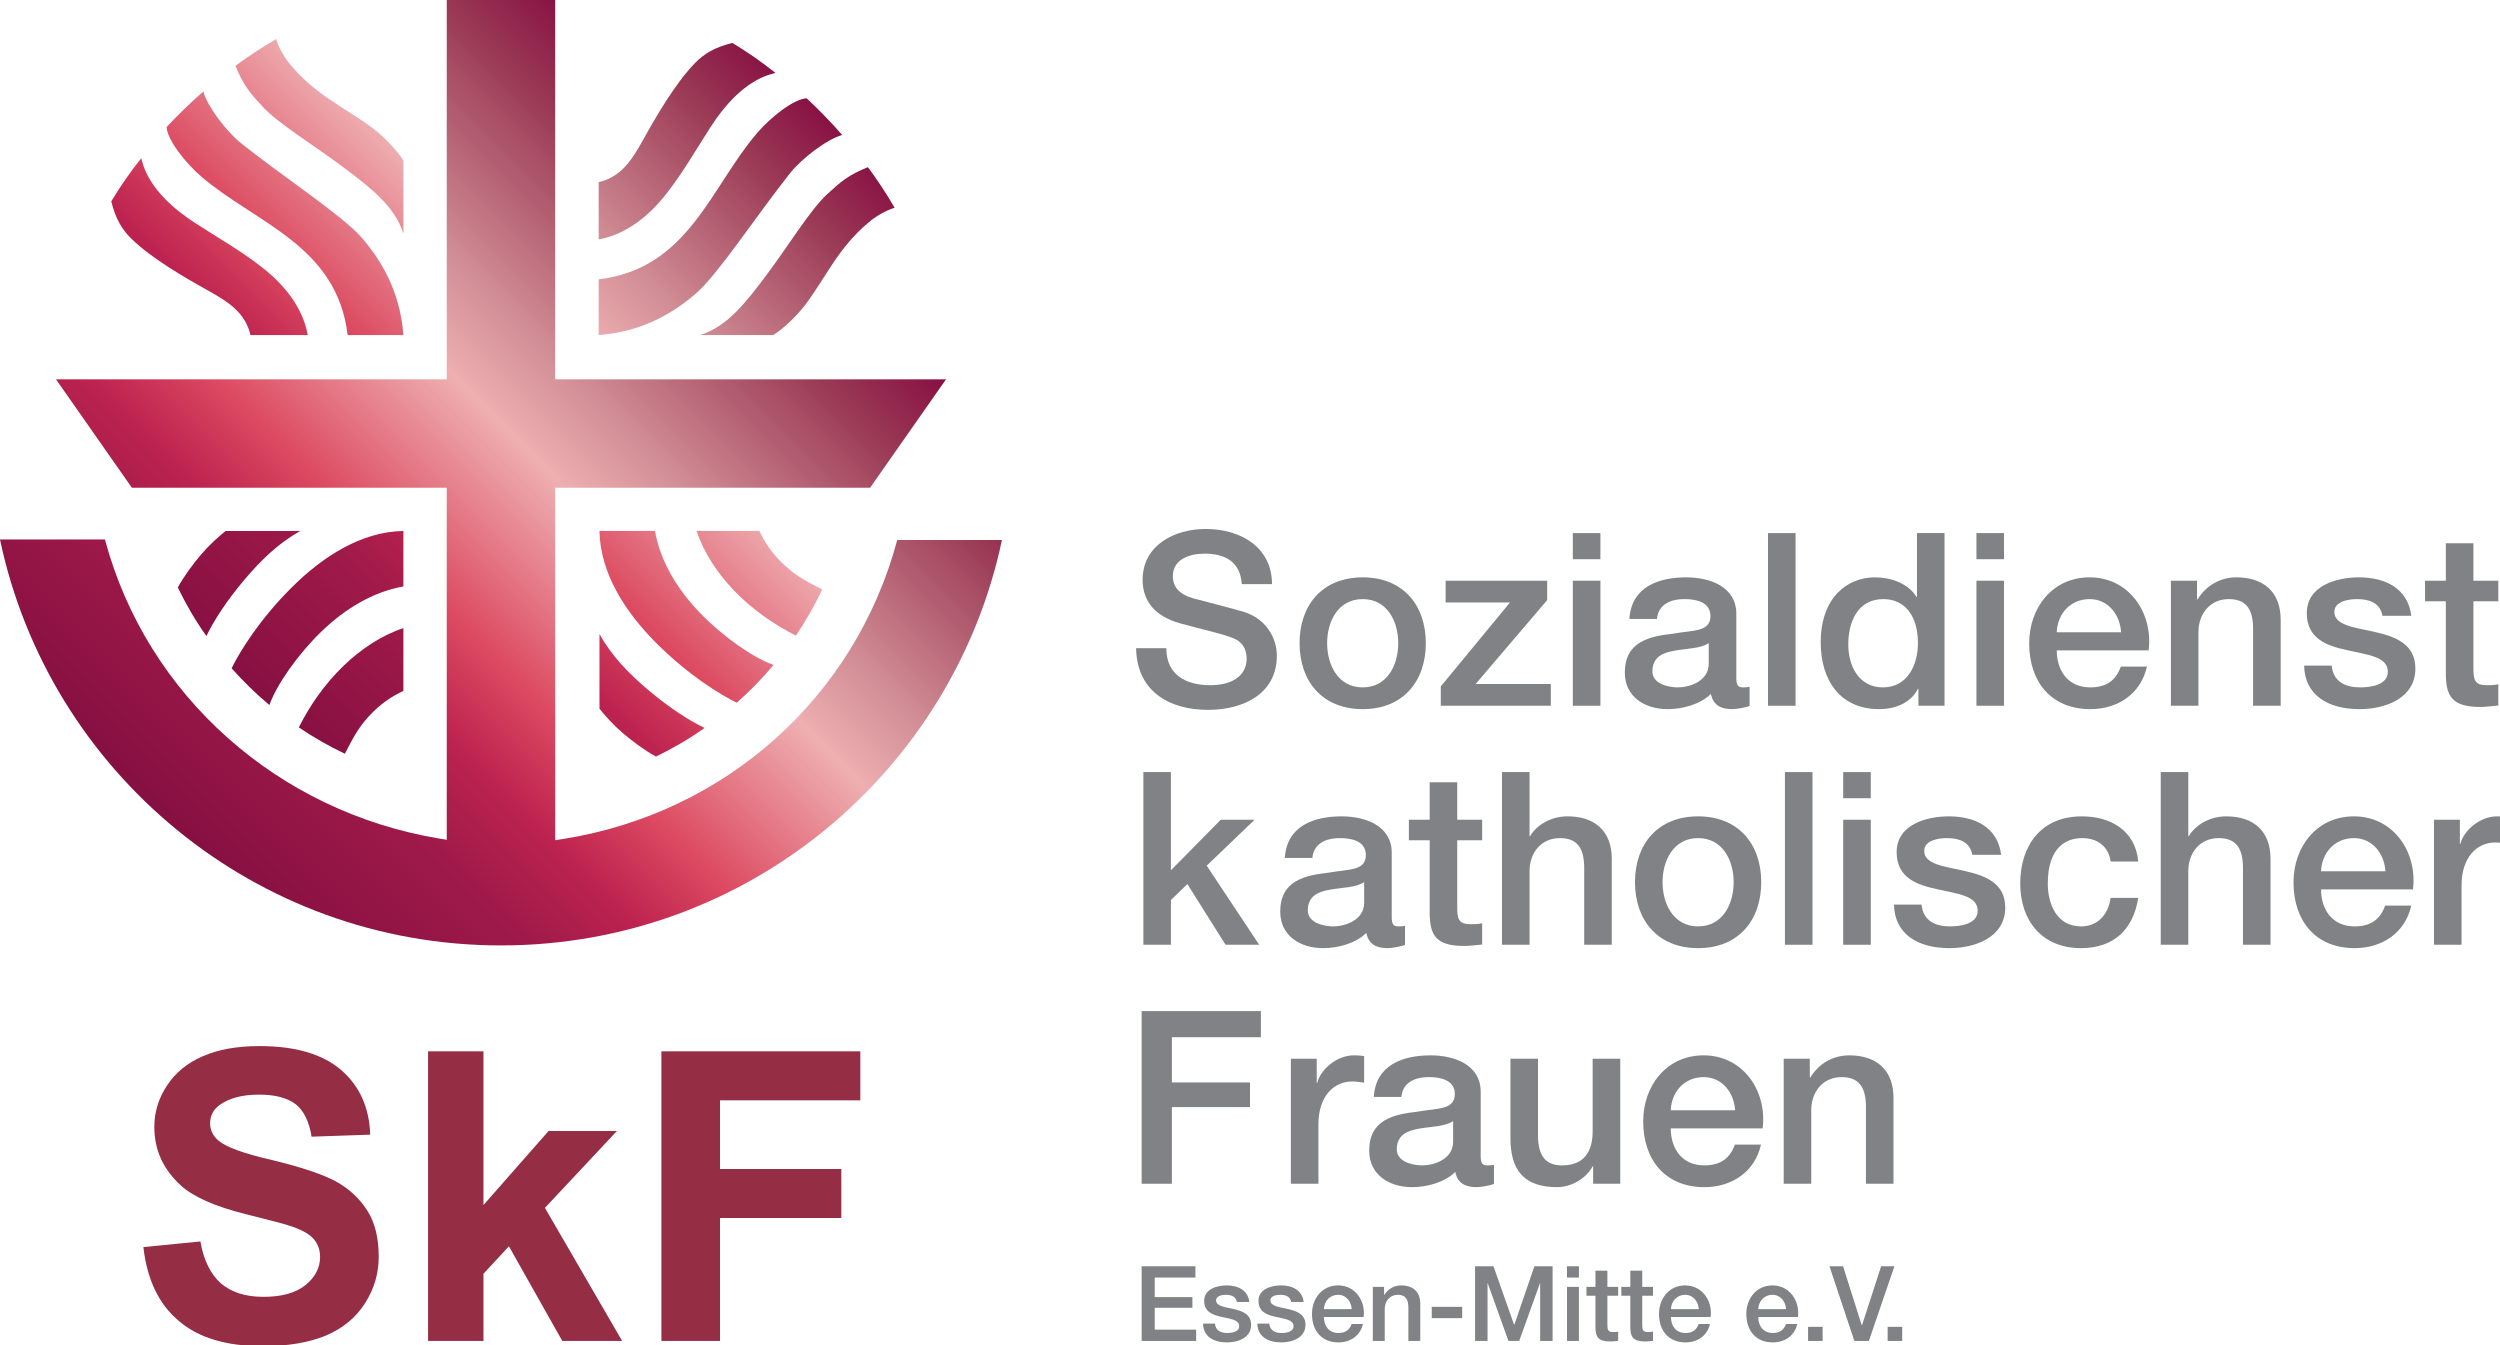 <svg width="184" height="99" version="1.1" xmlns="http://www.w3.org/2000/svg" xmlns:xlink="http://www.w3.org/1999/xlink" xml:space="preserve" xmlns:serif="http://www.serif.com/" style="fill-rule:evenodd;clip-rule:evenodd;stroke-linejoin:round;stroke-miterlimit:2;">
    <g transform="matrix(0.434,0,0,0.434,0,-0.307)">
        <path d="M197.79,110.632C197.79,115.144 201.113,116.907 205.214,116.907C209.725,116.907 211.408,114.693 211.408,112.479C211.408,110.222 210.176,109.32 208.987,108.869C206.937,108.091 204.271,107.557 200.251,106.448C195.249,105.096 193.772,102.06 193.772,99.025C193.772,93.161 199.186,90.413 204.476,90.413C210.587,90.413 215.713,93.655 215.713,99.766L210.587,99.766C210.342,95.993 207.798,94.597 204.271,94.597C201.894,94.597 198.898,95.458 198.898,98.411C198.898,100.461 200.294,101.609 202.385,102.184C202.836,102.307 209.314,103.987 210.833,104.441C214.688,105.587 216.534,108.869 216.534,111.904C216.534,118.466 210.71,121.091 204.886,121.091C198.201,121.091 192.788,117.892 192.664,110.632L197.79,110.632Z" style="fill:rgb(128,130,133);fill-rule:nonzero;"/>
    </g>
    <g transform="matrix(0.434,0,0,0.434,0,-0.307)">
        <path d="M237.122,109.771C237.122,106.121 235.275,102.307 231.094,102.307C226.909,102.307 225.063,106.121 225.063,109.771C225.063,113.461 226.909,117.278 231.094,117.278C235.275,117.278 237.122,113.461 237.122,109.771ZM220.388,109.771C220.388,103.292 224.285,98.617 231.094,98.617C237.9,98.617 241.797,103.292 241.797,109.771C241.797,116.292 237.9,120.967 231.094,120.967C224.285,120.967 220.388,116.292 220.388,109.771Z" style="fill:rgb(128,130,133);fill-rule:nonzero;"/>
    </g>
    <g transform="matrix(0.434,0,0,0.434,0,-0.307)">
        <path d="M245.157,99.191L262.382,99.191L262.382,102.471L250.243,116.704L262.996,116.704L262.996,120.393L244.336,120.393L244.336,117.111L256.066,102.881L245.157,102.881L245.157,99.191Z" style="fill:rgb(128,130,133);fill-rule:nonzero;"/>
    </g>
    <g transform="matrix(0.434,0,0,0.434,0,-0.307)">
        <path d="M266.729,99.191L271.405,99.191L271.405,120.393L266.729,120.393L266.729,99.191ZM266.729,91.11L271.405,91.11L271.405,95.541L266.729,95.541L266.729,91.11Z" style="fill:rgb(128,130,133);fill-rule:nonzero;"/>
    </g>
    <g transform="matrix(0.434,0,0,0.434,0,-0.307)">
        <path d="M289.778,109.771C288.343,110.715 286.086,110.672 284.035,111.043C282.024,111.371 280.222,112.108 280.222,114.569C280.222,116.661 282.887,117.278 284.529,117.278C286.579,117.278 289.778,116.209 289.778,113.257L289.778,109.771ZM294.454,115.678C294.454,116.827 294.698,117.278 295.56,117.278C295.847,117.278 296.217,117.278 296.708,117.194L296.708,120.434C296.011,120.68 294.534,120.967 293.756,120.967C291.869,120.967 290.517,120.31 290.146,118.383C288.3,120.19 285.308,120.967 282.806,120.967C278.992,120.967 275.546,118.917 275.546,114.773C275.546,109.484 279.771,108.622 283.708,108.171C287.07,107.557 290.065,107.927 290.065,105.179C290.065,102.758 287.562,102.307 285.675,102.307C283.05,102.307 281.206,103.373 281,105.67L276.324,105.67C276.654,100.217 281.287,98.617 285.962,98.617C290.106,98.617 294.454,100.297 294.454,104.768L294.454,115.678Z" style="fill:rgb(128,130,133);fill-rule:nonzero;"/>
    </g>
    <g transform="matrix(0.434,0,0,0.434,0,-0.307)">
        <rect x="299.827" y="91.11" width="4.675" height="29.283" style="fill:rgb(128,130,133);fill-rule:nonzero;"/>
    </g>
    <g transform="matrix(0.434,0,0,0.434,0,-0.307)">
        <path d="M319.306,117.278C323.49,117.278 325.253,113.461 325.253,109.771C325.253,105.096 322.996,102.307 319.39,102.307C315.001,102.307 313.441,106.204 313.441,110.018C313.441,113.667 315.245,117.278 319.306,117.278ZM329.765,120.393L325.334,120.393L325.334,117.522L325.253,117.522C324.021,119.943 321.356,120.967 318.691,120.967C312.006,120.967 308.767,116.005 308.767,109.647C308.767,101.979 313.318,98.617 317.953,98.617C320.618,98.617 323.57,99.6 325.007,101.937L325.09,101.937L325.09,91.11L329.765,91.11L329.765,120.393Z" style="fill:rgb(128,130,133);fill-rule:nonzero;"/>
    </g>
    <g transform="matrix(0.434,0,0,0.434,0,-0.307)">
        <path d="M335.176,99.191L339.851,99.191L339.851,120.393L335.176,120.393L335.176,99.191ZM335.176,91.11L339.851,91.11L339.851,95.541L335.176,95.541L335.176,91.11Z" style="fill:rgb(128,130,133);fill-rule:nonzero;"/>
    </g>
    <g transform="matrix(0.434,0,0,0.434,0,-0.307)">
        <path d="M359.703,107.927C359.539,104.972 357.529,102.307 354.37,102.307C351.131,102.307 348.917,104.768 348.793,107.927L359.703,107.927ZM348.793,111.002C348.793,114.323 350.597,117.278 354.494,117.278C357.202,117.278 358.842,116.085 359.66,113.748L364.091,113.748C363.065,118.383 359.129,120.967 354.494,120.967C347.849,120.967 344.118,116.333 344.118,109.811C344.118,103.783 348.056,98.617 354.37,98.617C361.056,98.617 365.156,104.645 364.378,111.002L348.793,111.002Z" style="fill:rgb(128,130,133);fill-rule:nonzero;"/>
    </g>
    <g transform="matrix(0.434,0,0,0.434,0,-0.307)">
        <path d="M368.149,99.191L372.577,99.191L372.577,102.307L372.66,102.39C374.054,100.053 376.475,98.617 379.263,98.617C383.857,98.617 386.77,101.078 386.77,105.833L386.77,120.393L382.092,120.393L382.092,107.065C382.011,103.743 380.698,102.307 377.95,102.307C374.835,102.307 372.824,104.768 372.824,107.884L372.824,120.393L368.149,120.393L368.149,99.191Z" style="fill:rgb(128,130,133);fill-rule:nonzero;"/>
    </g>
    <g transform="matrix(0.434,0,0,0.434,0,-0.307)">
        <path d="M395.422,113.584C395.669,116.292 397.72,117.278 400.221,117.278C401.984,117.278 405.06,116.907 404.937,114.486C404.813,112.028 401.41,111.741 398.007,110.959C394.561,110.222 391.198,108.993 391.198,104.685C391.198,100.053 396.2,98.617 400.058,98.617C404.405,98.617 408.342,100.421 408.917,105.136L404.034,105.136C403.624,102.922 401.78,102.307 399.729,102.307C398.374,102.307 395.873,102.634 395.873,104.481C395.873,106.778 399.319,107.106 402.763,107.884C406.168,108.665 409.611,109.894 409.611,114.079C409.611,119.122 404.528,120.967 400.138,120.967C394.808,120.967 390.83,118.59 390.747,113.584L395.422,113.584Z" style="fill:rgb(128,130,133);fill-rule:nonzero;"/>
    </g>
    <g transform="matrix(0.434,0,0,0.434,0,-0.307)">
        <path d="M411.251,99.191L414.778,99.191L414.778,92.833L419.456,92.833L419.456,99.191L423.678,99.191L423.678,102.677L419.456,102.677L419.456,113.995C419.456,115.922 419.62,116.907 421.71,116.907C422.365,116.907 423.022,116.907 423.678,116.744L423.678,120.353C422.652,120.434 421.67,120.597 420.645,120.597C415.763,120.597 414.861,118.71 414.778,115.184L414.778,102.677L411.251,102.677L411.251,99.191Z" style="fill:rgb(128,130,133);fill-rule:nonzero;"/>
    </g>
    <g transform="matrix(0.434,0,0,0.434,0,-0.307)">
        <path d="M193.896,131.641L198.571,131.641L198.571,148.291L207.02,139.722L212.761,139.722L204.639,147.513L213.539,160.924L207.838,160.924L201.359,150.629L198.571,153.337L198.571,160.924L193.896,160.924L193.896,131.641Z" style="fill:rgb(128,130,133);fill-rule:nonzero;"/>
    </g>
    <g transform="matrix(0.434,0,0,0.434,0,-0.307)">
        <path d="M231.341,150.302C229.905,151.247 227.647,151.204 225.598,151.574C223.587,151.902 221.783,152.639 221.783,155.101C221.783,157.192 224.448,157.809 226.091,157.809C228.142,157.809 231.341,156.741 231.341,153.789L231.341,150.302ZM236.016,156.209C236.016,157.358 236.26,157.809 237.122,157.809C237.409,157.809 237.779,157.809 238.271,157.725L238.271,160.965C237.572,161.211 236.097,161.499 235.318,161.499C233.432,161.499 232.079,160.841 231.708,158.915C229.862,160.721 226.869,161.499 224.368,161.499C220.555,161.499 217.108,159.449 217.108,155.305C217.108,150.015 221.333,149.154 225.27,148.703C228.633,148.088 231.628,148.458 231.628,145.71C231.628,143.29 229.124,142.838 227.237,142.838C224.612,142.838 222.769,143.904 222.562,146.202L217.887,146.202C218.217,140.748 222.849,139.148 227.524,139.148C231.668,139.148 236.016,140.829 236.016,145.299L236.016,156.209Z" style="fill:rgb(128,130,133);fill-rule:nonzero;"/>
    </g>
    <g transform="matrix(0.434,0,0,0.434,0,-0.307)">
        <path d="M238.925,139.722L242.452,139.722L242.452,133.365L247.127,133.365L247.127,139.722L251.352,139.722L251.352,143.208L247.127,143.208L247.127,154.526C247.127,156.454 247.294,157.438 249.384,157.438C250.039,157.438 250.696,157.438 251.352,157.275L251.352,160.884C250.326,160.965 249.344,161.128 248.318,161.128C243.437,161.128 242.535,159.242 242.452,155.715L242.452,143.208L238.925,143.208L238.925,139.722Z" style="fill:rgb(128,130,133);fill-rule:nonzero;"/>
    </g>
    <g transform="matrix(0.434,0,0,0.434,0,-0.307)">
        <path d="M254.714,131.641L259.39,131.641L259.39,142.511L259.472,142.511C260.618,140.583 263.039,139.148 265.828,139.148C270.423,139.148 273.335,141.609 273.335,146.365L273.335,160.924L268.657,160.924L268.657,147.597C268.576,144.274 267.264,142.838 264.516,142.838C261.398,142.838 259.39,145.299 259.39,148.416L259.39,160.924L254.714,160.924L254.714,131.641Z" style="fill:rgb(128,130,133);fill-rule:nonzero;"/>
    </g>
    <g transform="matrix(0.434,0,0,0.434,0,-0.307)">
        <path d="M294.003,150.302C294.003,146.652 292.156,142.838 287.975,142.838C283.791,142.838 281.944,146.652 281.944,150.302C281.944,153.993 283.791,157.809 287.975,157.809C292.156,157.809 294.003,153.993 294.003,150.302ZM277.27,150.302C277.27,143.823 281.166,139.148 287.975,139.148C294.781,139.148 298.678,143.823 298.678,150.302C298.678,156.824 294.781,161.499 287.975,161.499C281.166,161.499 277.27,156.824 277.27,150.302Z" style="fill:rgb(128,130,133);fill-rule:nonzero;"/>
    </g>
    <g transform="matrix(0.434,0,0,0.434,0,-0.307)">
        <rect x="302.696" y="131.641" width="4.675" height="29.283" style="fill:rgb(128,130,133);fill-rule:nonzero;"/>
    </g>
    <g transform="matrix(0.434,0,0,0.434,0,-0.307)">
        <path d="M312.58,139.722L317.256,139.722L317.256,160.924L312.58,160.924L312.58,139.722ZM312.58,131.641L317.256,131.641L317.256,136.073L312.58,136.073L312.58,131.641Z" style="fill:rgb(128,130,133);fill-rule:nonzero;"/>
    </g>
    <g transform="matrix(0.434,0,0,0.434,0,-0.307)">
        <path d="M325.868,154.116C326.115,156.824 328.165,157.809 330.667,157.809C332.43,157.809 335.506,157.438 335.382,155.017C335.259,152.559 331.855,152.272 328.452,151.491C325.007,150.752 321.644,149.524 321.644,145.216C321.644,140.583 326.646,139.148 330.503,139.148C334.851,139.148 338.788,140.952 339.362,145.667L334.48,145.667C334.069,143.453 332.226,142.838 330.176,142.838C328.82,142.838 326.319,143.166 326.319,145.012C326.319,147.309 329.765,147.637 333.208,148.416C336.614,149.196 340.058,150.425 340.058,154.61C340.058,159.653 334.975,161.499 330.583,161.499C325.253,161.499 321.276,159.122 321.192,154.116L325.868,154.116Z" style="fill:rgb(128,130,133);fill-rule:nonzero;"/>
    </g>
    <g transform="matrix(0.434,0,0,0.434,0,-0.307)">
        <path d="M357.939,146.816C357.572,144.234 355.686,142.838 353.101,142.838C350.68,142.838 347.276,144.111 347.276,150.549C347.276,154.076 348.836,157.809 352.895,157.809C355.603,157.809 357.489,156.002 357.939,152.967L362.615,152.967C361.754,158.463 358.351,161.499 352.895,161.499C346.252,161.499 342.602,156.784 342.602,150.549C342.602,144.151 346.088,139.148 353.061,139.148C357.979,139.148 362.164,141.609 362.615,146.816L357.939,146.816Z" style="fill:rgb(128,130,133);fill-rule:nonzero;"/>
    </g>
    <g transform="matrix(0.434,0,0,0.434,0,-0.307)">
        <path d="M366.429,131.641L371.104,131.641L371.104,142.511L371.185,142.511C372.333,140.583 374.754,139.148 377.542,139.148C382.138,139.148 385.049,141.609 385.049,146.365L385.049,160.924L380.374,160.924L380.374,147.597C380.291,144.274 378.979,142.838 376.23,142.838C373.114,142.838 371.104,145.299 371.104,148.416L371.104,160.924L366.429,160.924L366.429,131.641Z" style="fill:rgb(128,130,133);fill-rule:nonzero;"/>
    </g>
    <g transform="matrix(0.434,0,0,0.434,0,-0.307)">
        <path d="M404.528,148.458C404.364,145.503 402.354,142.838 399.195,142.838C395.956,142.838 393.742,145.299 393.618,148.458L404.528,148.458ZM393.618,151.534C393.618,154.854 395.422,157.809 399.319,157.809C402.027,157.809 403.667,156.617 404.485,154.28L408.917,154.28C407.892,158.915 403.954,161.499 399.319,161.499C392.674,161.499 388.943,156.864 388.943,150.342C388.943,144.314 392.881,139.148 399.195,139.148C405.881,139.148 409.981,145.176 409.204,151.534L393.618,151.534Z" style="fill:rgb(128,130,133);fill-rule:nonzero;"/>
    </g>
    <g transform="matrix(0.434,0,0,0.434,0,-0.307)">
        <path d="M412.771,139.722L417.158,139.722L417.158,143.823L417.241,143.823C417.773,141.566 420.562,139.148 423.434,139.148C424.499,139.148 424.786,139.229 425.196,139.269L425.196,143.781C424.542,143.7 423.844,143.577 423.187,143.577C419.987,143.577 417.445,146.161 417.445,150.836L417.445,160.924L412.771,160.924L412.771,139.722Z" style="fill:rgb(128,130,133);fill-rule:nonzero;"/>
    </g>
    <g transform="matrix(0.434,0,0,0.434,0,-0.307)">
        <path d="M193.606,172.172L213.826,172.172L213.826,176.604L198.735,176.604L198.735,184.271L211.979,184.271L211.979,188.456L198.735,188.456L198.735,201.456L193.606,201.456L193.606,172.172Z" style="fill:rgb(128,130,133);fill-rule:nonzero;"/>
    </g>
    <g transform="matrix(0.434,0,0,0.434,0,-0.307)">
        <path d="M218.909,180.253L223.297,180.253L223.297,184.354L223.381,184.354C223.912,182.097 226.7,179.679 229.572,179.679C230.638,179.679 230.925,179.76 231.335,179.8L231.335,184.312C230.681,184.231 229.982,184.108 229.325,184.108C226.126,184.108 223.585,186.692 223.585,191.368L223.585,201.456L218.909,201.456L218.909,180.253Z" style="fill:rgb(128,130,133);fill-rule:nonzero;"/>
    </g>
    <g transform="matrix(0.434,0,0,0.434,0,-0.307)">
        <path d="M246.429,190.833C244.993,191.778 242.736,191.735 240.686,192.105C238.676,192.433 236.872,193.17 236.872,195.632C236.872,197.723 239.537,198.34 241.18,198.34C243.23,198.34 246.429,197.272 246.429,194.32L246.429,190.833ZM251.104,196.741C251.104,197.889 251.349,198.34 252.21,198.34C252.497,198.34 252.868,198.34 253.358,198.256L253.358,201.497C252.661,201.743 251.185,202.03 250.406,202.03C248.52,202.03 247.167,201.373 246.797,199.446C244.95,201.251 241.958,202.03 239.457,202.03C235.643,202.03 232.197,199.98 232.197,195.836C232.197,190.546 236.421,189.684 240.358,189.234C243.722,188.619 246.717,188.99 246.717,186.241C246.717,183.821 244.212,183.37 242.325,183.37C239.701,183.37 237.857,184.435 237.65,186.732L232.976,186.732C233.306,181.279 237.938,179.679 242.612,179.679C246.757,179.679 251.104,181.359 251.104,185.831L251.104,196.741Z" style="fill:rgb(128,130,133);fill-rule:nonzero;"/>
    </g>
    <g transform="matrix(0.434,0,0,0.434,0,-0.307)">
        <path d="M274.768,201.456L270.173,201.456L270.173,198.503L270.09,198.503C268.944,200.634 266.399,202.03 264.062,202.03C258.525,202.03 256.147,199.242 256.147,193.705L256.147,180.253L260.821,180.253L260.821,193.254C260.821,196.985 262.339,198.34 264.884,198.34C268.78,198.34 270.09,195.836 270.09,192.556L270.09,180.253L274.768,180.253L274.768,201.456Z" style="fill:rgb(128,130,133);fill-rule:nonzero;"/>
    </g>
    <g transform="matrix(0.434,0,0,0.434,0,-0.307)">
        <path d="M294.247,188.99C294.083,186.035 292.073,183.37 288.914,183.37C285.675,183.37 283.461,185.831 283.337,188.99L294.247,188.99ZM283.337,192.065C283.337,195.385 285.141,198.34 289.038,198.34C291.746,198.34 293.386,197.148 294.204,194.811L298.635,194.811C297.61,199.446 293.673,202.03 289.038,202.03C282.393,202.03 278.662,197.395 278.662,190.874C278.662,184.845 282.6,179.679 288.914,179.679C295.6,179.679 299.7,185.708 298.922,192.065L283.337,192.065Z" style="fill:rgb(128,130,133);fill-rule:nonzero;"/>
    </g>
    <g transform="matrix(0.434,0,0,0.434,0,-0.307)">
        <path d="M302.489,180.253L306.917,180.253L306.917,183.37L307.001,183.453C308.394,181.115 310.814,179.679 313.603,179.679C318.197,179.679 321.109,182.14 321.109,186.896L321.109,201.456L316.435,201.456L316.435,188.128C316.351,184.805 315.039,183.37 312.29,183.37C309.175,183.37 307.164,185.831 307.164,188.947L307.164,201.456L302.489,201.456L302.489,180.253Z" style="fill:rgb(128,130,133);fill-rule:nonzero;"/>
    </g>
    <g transform="matrix(0.434,0,0,0.434,0,-0.307)">
        <path d="M193.609,215.447L202.729,215.447L202.729,217.363L195.826,217.363L195.826,220.68L202.213,220.68L202.213,222.489L195.826,222.489L195.826,226.196L202.852,226.196L202.852,228.112L193.609,228.112L193.609,215.447Z" style="fill:rgb(128,130,133);fill-rule:nonzero;"/>
    </g>
    <g transform="matrix(0.434,0,0,0.434,0,-0.307)">
        <path d="M206.035,225.167C206.142,226.337 207.028,226.764 208.109,226.764C208.872,226.764 210.203,226.603 210.149,225.557C210.098,224.494 208.625,224.368 207.151,224.033C205.662,223.713 204.207,223.181 204.207,221.319C204.207,219.314 206.373,218.692 208.04,218.692C209.918,218.692 211.623,219.472 211.87,221.512L209.76,221.512C209.583,220.554 208.783,220.289 207.897,220.289C207.313,220.289 206.231,220.43 206.231,221.23C206.231,222.223 207.72,222.366 209.21,222.701C210.683,223.04 212.173,223.571 212.173,225.379C212.173,227.561 209.972,228.361 208.075,228.361C205.769,228.361 204.049,227.331 204.014,225.167L206.035,225.167Z" style="fill:rgb(128,130,133);fill-rule:nonzero;"/>
    </g>
    <g transform="matrix(0.434,0,0,0.434,0,-0.307)">
        <path d="M215.248,225.167C215.355,226.337 216.241,226.764 217.323,226.764C218.085,226.764 219.417,226.603 219.362,225.557C219.312,224.494 217.839,224.368 216.365,224.033C214.875,223.713 213.421,223.181 213.421,221.319C213.421,219.314 215.587,218.692 217.253,218.692C219.132,218.692 220.836,219.472 221.083,221.512L218.974,221.512C218.797,220.554 217.997,220.289 217.111,220.289C216.526,220.289 215.444,220.43 215.444,221.23C215.444,222.223 216.934,222.366 218.424,222.701C219.896,223.04 221.387,223.571 221.387,225.379C221.387,227.561 219.186,228.361 217.288,228.361C214.982,228.361 213.263,227.331 213.225,225.167L215.248,225.167Z" style="fill:rgb(128,130,133);fill-rule:nonzero;"/>
    </g>
    <g transform="matrix(0.434,0,0,0.434,0,-0.307)">
        <path d="M229.233,222.72C229.161,221.442 228.295,220.289 226.929,220.289C225.527,220.289 224.569,221.354 224.516,222.72L229.233,222.72ZM224.516,224.048C224.516,225.487 225.297,226.764 226.982,226.764C228.152,226.764 228.86,226.25 229.215,225.237L231.132,225.237C230.688,227.242 228.984,228.361 226.982,228.361C224.107,228.361 222.492,226.356 222.492,223.536C222.492,220.927 224.196,218.692 226.929,218.692C229.819,218.692 231.593,221.3 231.255,224.048L224.516,224.048Z" style="fill:rgb(128,130,133);fill-rule:nonzero;"/>
    </g>
    <g transform="matrix(0.434,0,0,0.434,0,-0.307)">
        <path d="M232.809,218.941L234.723,218.941L234.723,220.289L234.76,220.323C235.361,219.314 236.408,218.692 237.615,218.692C239.602,218.692 240.86,219.757 240.86,221.815L240.86,228.112L238.839,228.112L238.839,222.347C238.805,220.911 238.235,220.289 237.047,220.289C235.699,220.289 234.83,221.354 234.83,222.701L234.83,228.112L232.809,228.112L232.809,218.941Z" style="fill:rgb(128,130,133);fill-rule:nonzero;"/>
    </g>
    <g transform="matrix(0.434,0,0,0.434,0,-0.307)">
        <rect x="242.804" y="222.328" width="5.16" height="1.917" style="fill:rgb(128,130,133);fill-rule:nonzero;"/>
    </g>
    <g transform="matrix(0.434,0,0,0.434,0,-0.307)">
        <path d="M250.151,215.447L253.272,215.447L256.768,225.364L256.805,225.364L260.211,215.447L263.297,215.447L263.297,228.112L261.185,228.112L261.185,218.337L261.15,218.337L257.637,228.112L255.81,228.112L252.299,218.337L252.264,218.337L252.264,228.112L250.151,228.112L250.151,215.447Z" style="fill:rgb(128,130,133);fill-rule:nonzero;"/>
    </g>
    <g transform="matrix(0.434,0,0,0.434,0,-0.307)">
        <path d="M265.736,218.941L267.761,218.941L267.761,228.112L265.736,228.112L265.736,218.941ZM265.736,215.447L267.761,215.447L267.761,217.363L265.736,217.363L265.736,215.447Z" style="fill:rgb(128,130,133);fill-rule:nonzero;"/>
    </g>
    <g transform="matrix(0.434,0,0,0.434,0,-0.307)">
        <path d="M269.04,218.941L270.565,218.941L270.565,216.193L272.589,216.193L272.589,218.941L274.416,218.941L274.416,220.45L272.589,220.45L272.589,225.344C272.589,226.179 272.658,226.603 273.563,226.603C273.848,226.603 274.132,226.603 274.416,226.534L274.416,228.093C273.971,228.13 273.547,228.201 273.102,228.201C270.991,228.201 270.6,227.384 270.565,225.86L270.565,220.45L269.04,220.45L269.04,218.941Z" style="fill:rgb(128,130,133);fill-rule:nonzero;"/>
    </g>
    <g transform="matrix(0.434,0,0,0.434,0,-0.307)">
        <path d="M274.953,218.941L276.478,218.941L276.478,216.193L278.501,216.193L278.501,218.941L280.329,218.941L280.329,220.45L278.501,220.45L278.501,225.344C278.501,226.179 278.571,226.603 279.476,226.603C279.76,226.603 280.044,226.603 280.329,226.534L280.329,228.093C279.883,228.13 279.459,228.201 279.014,228.201C276.904,228.201 276.515,227.384 276.478,225.86L276.478,220.45L274.953,220.45L274.953,218.941Z" style="fill:rgb(128,130,133);fill-rule:nonzero;"/>
    </g>
    <g transform="matrix(0.434,0,0,0.434,0,-0.307)">
        <path d="M288.085,222.72C288.013,221.442 287.146,220.289 285.779,220.289C284.379,220.289 283.421,221.354 283.367,222.72L288.085,222.72ZM283.367,224.048C283.367,225.487 284.147,226.764 285.833,226.764C287.003,226.764 287.712,226.25 288.066,225.237L289.982,225.237C289.54,227.242 287.835,228.361 285.833,228.361C282.959,228.361 281.343,226.356 281.343,223.536C281.343,220.927 283.048,218.692 285.779,218.692C288.67,218.692 290.444,221.3 290.106,224.048L283.367,224.048Z" style="fill:rgb(128,130,133);fill-rule:nonzero;"/>
    </g>
    <g transform="matrix(0.434,0,0,0.434,0,-0.307)">
        <path d="M302.892,222.72C302.819,221.442 301.952,220.289 300.586,220.289C299.186,220.289 298.228,221.354 298.174,222.72L302.892,222.72ZM298.174,224.048C298.174,225.487 298.954,226.764 300.638,226.764C301.81,226.764 302.519,226.25 302.873,225.237L304.789,225.237C304.347,227.242 302.642,228.361 300.638,228.361C297.766,228.361 296.149,226.356 296.149,223.536C296.149,220.927 297.854,218.692 300.586,218.692C303.477,218.692 305.251,221.3 304.913,224.048L298.174,224.048Z" style="fill:rgb(128,130,133);fill-rule:nonzero;"/>
    </g>
    <g transform="matrix(0.434,0,0,0.434,0,-0.307)">
        <rect x="306.625" y="225.717" width="2.466" height="2.395" style="fill:rgb(128,130,133);fill-rule:nonzero;"/>
    </g>
    <g transform="matrix(0.434,0,0,0.434,0,-0.307)">
        <path d="M310.248,215.447L312.554,215.447L315.729,225.468L315.764,225.468L319.011,215.447L321.263,215.447L316.937,228.112L314.47,228.112L310.248,215.447Z" style="fill:rgb(128,130,133);fill-rule:nonzero;"/>
    </g>
    <g transform="matrix(0.434,0,0,0.434,0,-0.307)">
        <rect x="320.116" y="225.717" width="2.467" height="2.395" style="fill:rgb(128,130,133);fill-rule:nonzero;"/>
    </g>
    <g transform="matrix(0.434,0,0,0.434,0,-0.307)">
        <path d="M112.165,228.112L112.165,179.002L145.898,179.002L145.898,187.304L122.104,187.304L122.104,198.958L142.675,198.958L142.675,207.258L122.104,207.258L122.104,228.112L112.165,228.112ZM72.594,228.112L72.594,179.002L81.988,179.002L81.988,205.063L93.026,192.513L104.615,192.513L92.412,205.543L105.507,228.112L95.356,228.112L86.306,212.062L81.988,216.721L81.988,228.112L72.594,228.112ZM24.317,212.2L33.985,211.236C34.532,214.461 35.77,216.861 37.482,218.367C39.267,219.877 41.663,220.631 44.68,220.631C47.836,220.631 50.235,219.948 51.88,218.576C53.459,217.272 54.283,215.694 54.283,213.839C54.283,212.747 53.941,211.713 53.254,210.892C52.565,210.068 51.4,209.381 49.688,208.767C48.593,208.356 45.914,207.666 41.803,206.641C36.518,205.336 32.82,203.689 30.697,201.773C27.68,199.027 26.172,195.734 26.172,191.827C26.172,189.357 26.854,187.025 28.297,184.833C29.733,182.637 31.722,180.992 34.398,179.825C37.068,178.66 40.294,178.107 43.993,178.107C50.166,178.107 54.763,179.483 57.914,182.223C61,184.902 62.648,188.603 62.782,193.13L52.841,193.471C52.431,190.935 51.54,189.083 50.166,187.986C48.73,186.885 46.671,186.34 43.928,186.34C41.043,186.34 38.783,186.96 37.21,188.125C36.18,188.879 35.632,189.908 35.632,191.209C35.632,192.374 36.113,193.334 37.068,194.156C38.378,195.256 41.392,196.354 46.191,197.449C50.992,198.619 54.559,199.784 56.889,201.018C59.151,202.25 60.933,203.898 62.304,206.021C63.606,208.083 64.223,210.686 64.223,213.839C64.223,216.655 63.469,219.263 61.894,221.73C60.313,224.196 58.121,225.981 55.241,227.215C52.364,228.38 48.867,229 44.543,229C38.378,229 33.574,227.561 30.284,224.679C26.921,221.867 24.938,217.682 24.317,212.2Z" style="fill:rgb(149,46,69);fill-rule:nonzero;"/>
    </g>
    <g transform="matrix(0.434,0,0,0.434,0,-0.307)">
        <path d="M68.41,117.871C66.633,118.71 64.594,119.934 62.476,122.261C60.589,124.338 59.731,126.142 58.488,128.534C55.764,127.237 53.153,125.74 50.673,124.065C52.481,120.453 55.04,116.711 58.295,113.587C61.228,110.761 64.787,108.407 68.41,107.229L68.41,117.871ZM101.661,108.23C103.7,111.883 106.505,114.83 109.994,117.769C113.655,120.855 116.961,122.949 119.484,124.156C116.822,126.062 114.208,127.548 111.247,129.008C109.425,128.029 107.361,126.497 105.756,125.144C104.095,123.746 102.771,122.264 101.666,120.903L101.661,108.23ZM131.18,113.477C129.296,115.729 127.138,117.929 124.948,119.88C122.066,118.474 116.682,115.139 111.338,109.803C106.054,104.513 101.781,97.938 101.661,90.751L111.07,90.751C111.985,95.947 114.908,100.715 118.738,104.677C122.597,108.665 127.705,112.24 131.18,113.477ZM128.778,90.751C129.623,92.528 130.845,94.573 133.171,96.685C135.249,98.577 137.052,99.433 139.446,100.676C138.147,103.397 136.652,106.011 134.975,108.488C131.362,106.679 127.624,104.124 124.495,100.871C121.674,97.936 119.317,94.377 118.142,90.751L128.778,90.751ZM117.852,11.409C119.403,9.814 121.212,8.722 124.202,7.987C126.886,9.613 129.06,11.138 131.516,13.07C130.718,13.349 125.842,13.948 120.512,22.238C117.656,26.68 115.947,29.766 113.104,33.443C110.158,37.249 106.269,40.456 101.524,41.312L101.526,31.599C105.281,30.729 107.122,27.912 109.03,24.479C111.376,20.263 114.557,14.809 117.852,11.409ZM147.189,29.061C148.437,30.708 150.275,33.451 151.714,35.931C151.008,36.151 149.205,36.844 147.364,38.373C142.17,42.7 140.168,47.562 136.645,52.281C135.327,54.05 132.871,56.495 131.113,57.53L118.743,57.53C123.354,56.049 126.414,52.117 130.076,47.225C133.703,42.38 137.375,36.328 140.257,33.655C142.563,31.524 143.91,30.362 147.189,29.061ZM136.797,17.375C138.834,19.278 141,21.487 142.822,23.599C140.123,24.358 135.869,27.697 134.001,30.053C128.229,37.348 121.781,47.171 118.182,50.33C114.615,53.467 109.274,56.954 101.524,57.53L101.524,48.083C116.763,46.248 120.442,32.547 128.399,23.261C130.688,20.593 134.604,17.479 136.797,17.375ZM22.291,41.199C20.697,39.648 19.605,37.845 18.867,34.852C20.493,32.171 22.02,29.992 23.95,27.536C24.231,28.333 24.83,33.209 33.118,38.542C37.56,41.401 40.646,43.11 44.326,45.953C48.131,48.896 51.335,52.788 52.194,57.53L42.476,57.53C41.609,53.776 38.789,51.932 35.361,50.021C31.14,47.675 25.686,44.5 22.291,41.199ZM39.94,11.868C41.593,10.62 44.334,8.784 46.814,7.34C47.028,8.043 47.723,9.85 49.258,11.69C53.579,16.884 58.44,18.886 63.161,22.407C64.926,23.727 67.372,26.184 68.41,27.941L68.41,40.311C66.929,35.7 62.997,32.641 58.104,28.977C53.265,25.352 47.203,21.677 44.538,18.795C42.404,16.492 41.236,15.144 39.94,11.868ZM28.254,22.254C30.158,20.22 32.369,18.054 34.479,16.234C35.235,18.932 38.58,23.186 40.936,25.048C48.228,30.826 58.05,37.27 61.212,40.874C64.344,44.441 67.833,49.782 68.41,57.53L58.96,57.53C57.125,42.291 43.424,38.612 34.14,30.655C31.473,28.365 28.362,24.447 28.254,22.254ZM50.93,90.751C47.286,92.79 44.334,95.598 41.4,99.081C38.303,102.747 36.218,106.051 35.004,108.571C33.102,105.912 31.609,103.3 30.155,100.338C31.132,98.515 32.669,96.449 34.017,94.847C35.42,93.183 36.899,91.859 38.254,90.756L50.93,90.751ZM45.684,120.27C43.432,118.386 41.231,116.228 39.277,114.038C40.686,111.158 44.022,105.772 49.366,100.432C54.647,95.144 61.226,90.872 68.41,90.751L68.41,100.161C63.211,101.078 58.445,103.995 54.489,107.828C50.501,111.687 46.926,116.789 45.684,120.27Z" style="fill:url(#_Linear1);"/>
    </g>
    <g transform="matrix(0.434,0,0,0.434,0,-0.307)">
        <path d="M94.148,143.198L95.571,142.972C122.906,138.617 144.98,119.071 152.16,92.289L169.916,92.289C161.604,131.566 126.709,161.038 84.956,161.038C43.171,161.038 8.276,131.521 0,92.198L17.796,92.198C24.943,118.867 47.329,138.348 74.331,142.884L75.761,143.125L75.761,83.419L22.364,83.419L9.495,65.037L75.761,65.037L75.761,0.708L94.148,0.708L94.148,65.037L160.429,65.037L147.557,83.419L94.148,83.419L94.148,143.198Z" style="fill:url(#_Linear2);"/>
    </g>
    <defs>
        <linearGradient id="_Linear1" x1="0" y1="0" x2="1" y2="0" gradientUnits="userSpaceOnUse" gradientTransform="matrix(97.202,-97.202,97.202,97.202,36.401,111.309)"><stop offset="0" style="stop-color:rgb(134,16,66);stop-opacity:1"/><stop offset="0.2" style="stop-color:rgb(160,26,73);stop-opacity:1"/><stop offset="0.3" style="stop-color:rgb(189,35,80);stop-opacity:1"/><stop offset="0.4" style="stop-color:rgb(220,73,96);stop-opacity:1"/><stop offset="0.6" style="stop-color:rgb(238,175,177);stop-opacity:1"/><stop offset="0.7" style="stop-color:rgb(209,141,149);stop-opacity:1"/><stop offset="0.9" style="stop-color:rgb(154,57,85);stop-opacity:1"/><stop offset="1" style="stop-color:rgb(136,17,67);stop-opacity:1"/></linearGradient>
        <linearGradient id="_Linear2" x1="0" y1="0" x2="1" y2="0" gradientUnits="userSpaceOnUse" gradientTransform="matrix(103.719,-103.719,103.719,103.719,33.104,145.15)"><stop offset="0" style="stop-color:rgb(134,16,66);stop-opacity:1"/><stop offset="0.2" style="stop-color:rgb(160,26,73);stop-opacity:1"/><stop offset="0.3" style="stop-color:rgb(189,35,80);stop-opacity:1"/><stop offset="0.4" style="stop-color:rgb(220,73,96);stop-opacity:1"/><stop offset="0.6" style="stop-color:rgb(238,175,177);stop-opacity:1"/><stop offset="0.7" style="stop-color:rgb(209,141,149);stop-opacity:1"/><stop offset="0.9" style="stop-color:rgb(154,57,85);stop-opacity:1"/><stop offset="1" style="stop-color:rgb(136,17,67);stop-opacity:1"/></linearGradient>
    </defs>
</svg>
